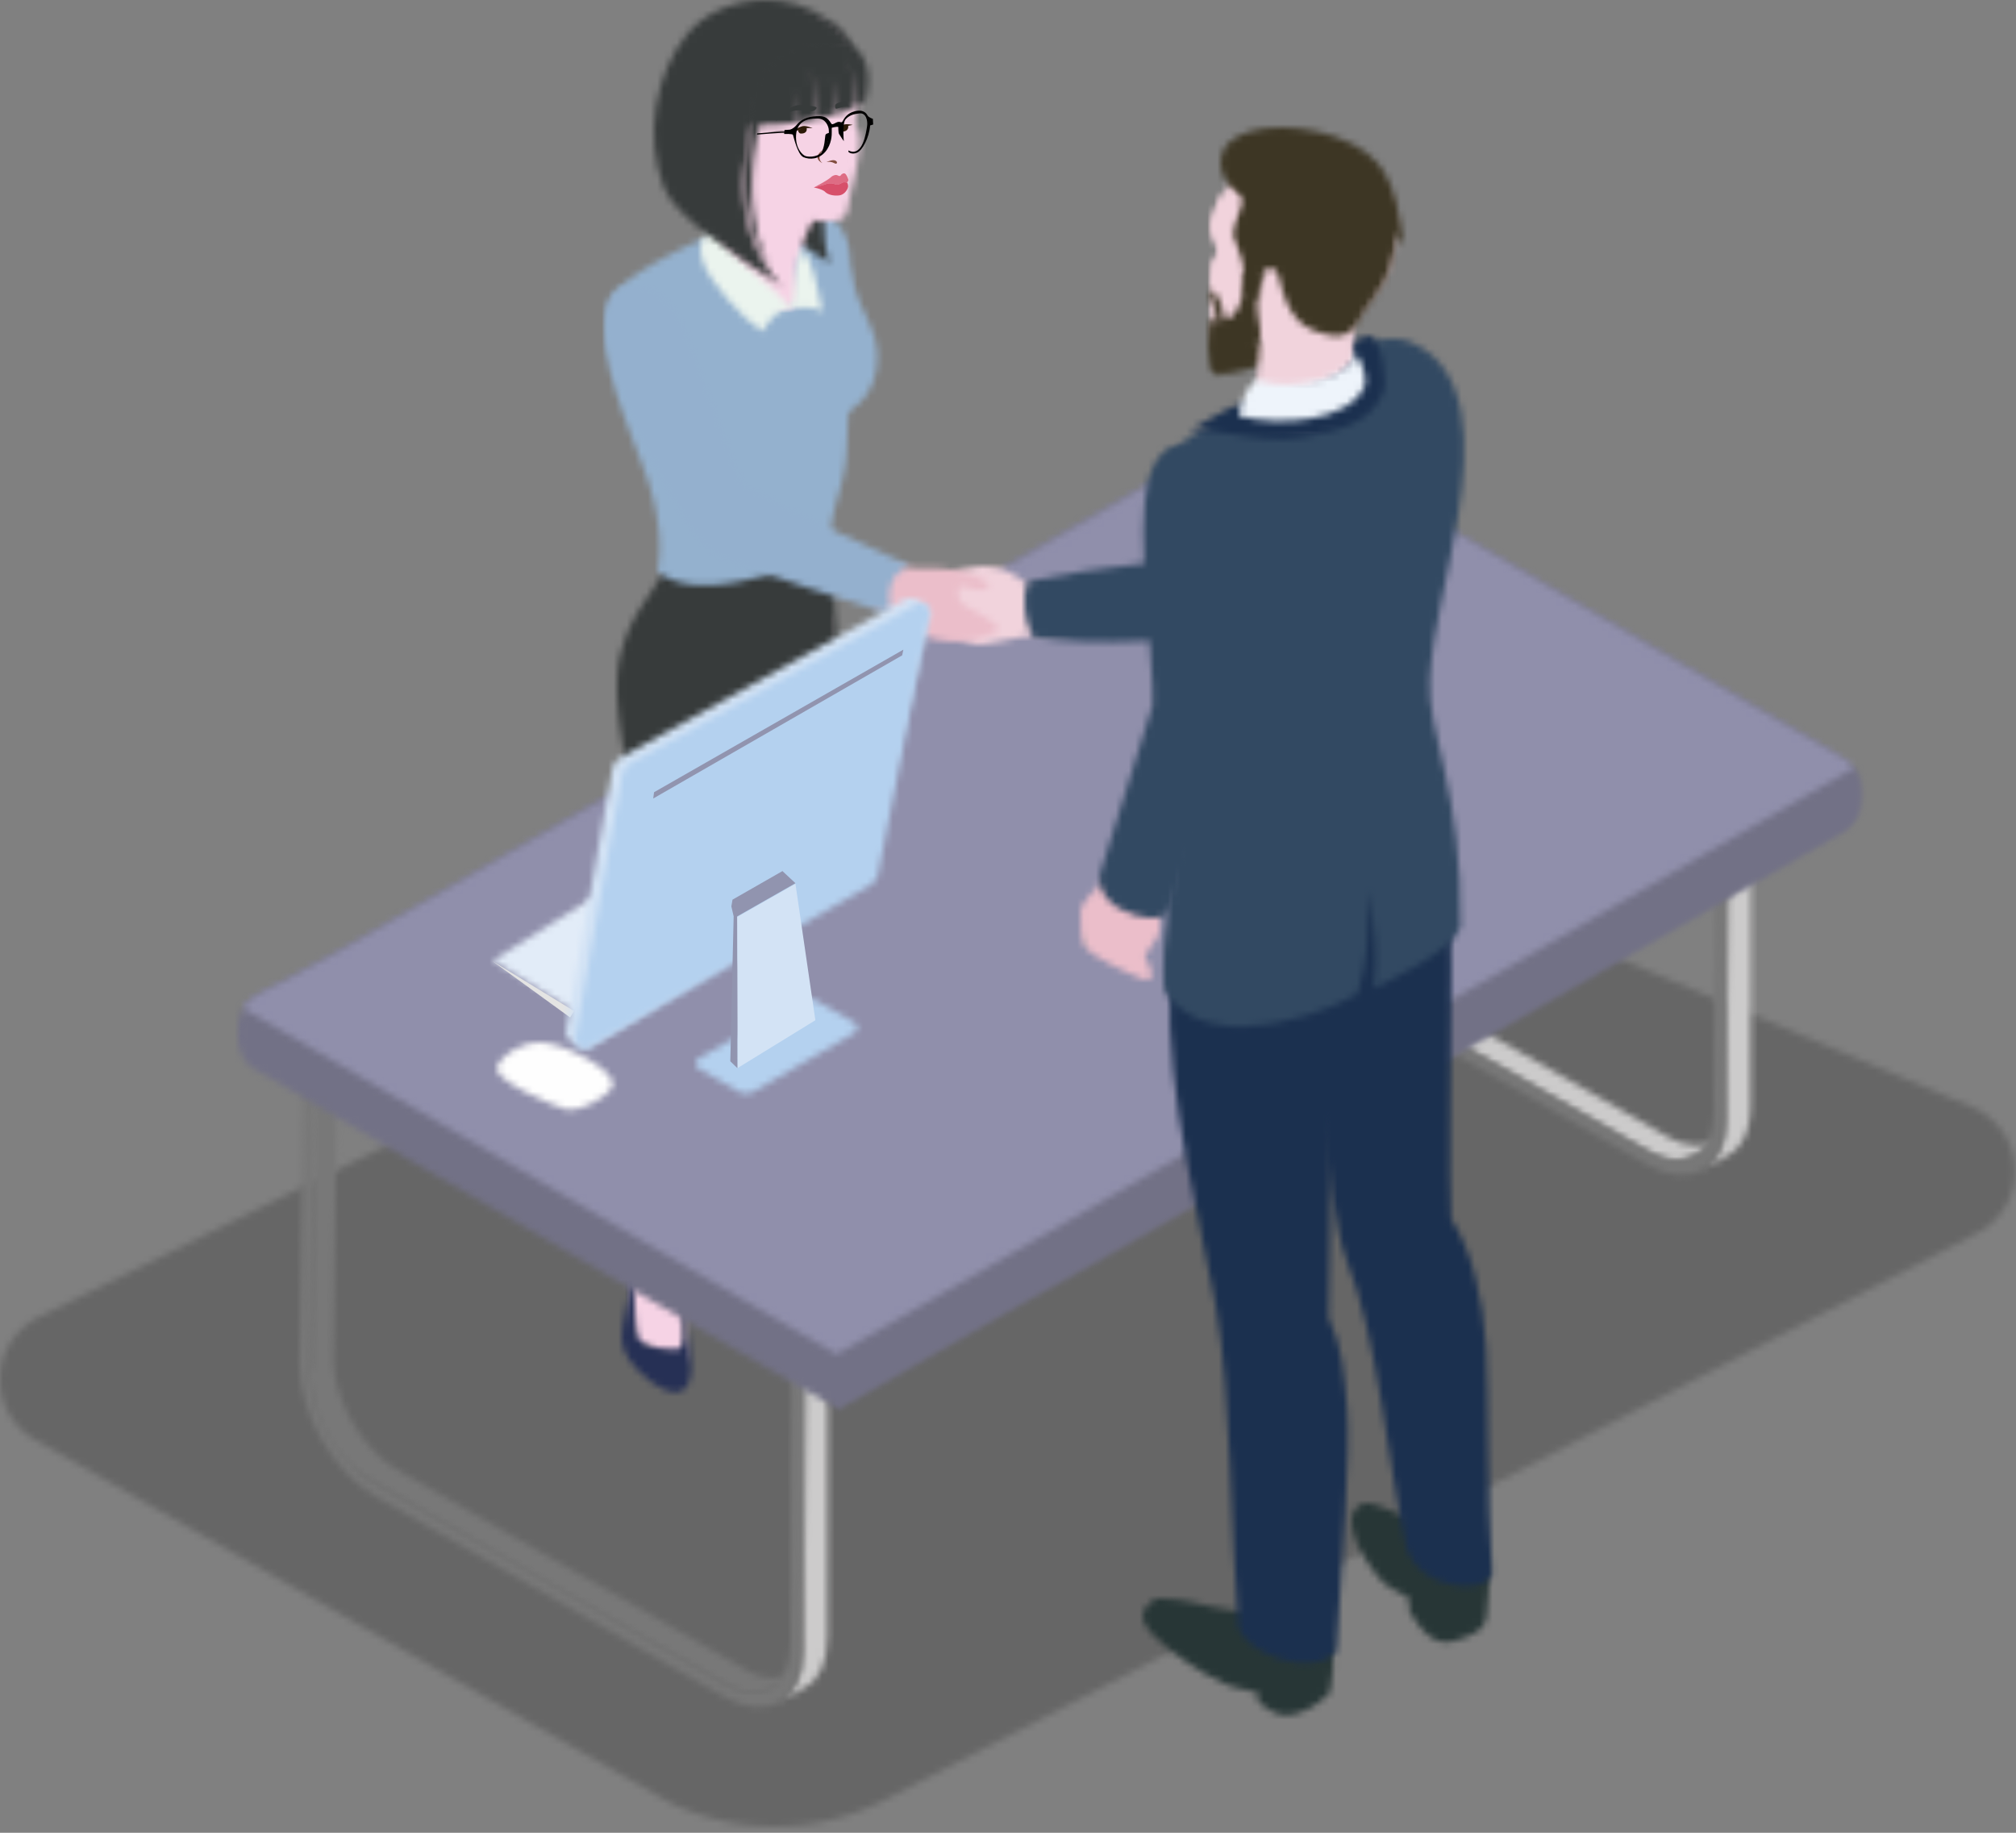 <svg width="308" height="280" viewBox="0 0 308 280" xmlns="http://www.w3.org/2000/svg" xmlns:xlink="http://www.w3.org/1999/xlink"><rect x="0" y="0" width="308" height="280" fill="#808080" stroke="none"/><defs><path d="M177.344 0a11.93 11.93 0 0 0-5.36 1.334L5.878 83.173C1.974 85.197.025 88.903 0 92.615v.133c.02 3.845 2.106 7.677 6.221 9.639l96.263 55.034a36.882 36.882 0 0 0 15.742 3.576h.227a36.857 36.857 0 0 0 16.862-4.128l166.638-86.457c3.887-2.016 5.836-5.7 5.875-9.397v-.23c-.042-3.823-2.125-7.624-6.217-9.573L182.606 1.155A11.938 11.938 0 0 0 177.607 0h-.263Z" id="a"/><path d="M1.855 20.755c.697 4.507 1.82 9.153 2.36 13.127.606 4.428.902 7.275.73 9.466-.405 5.192-2.588 6.289-3.407 13.054-.991 8.208 3.324 17.621 3.002 26.67-.204.795-.535 1.549-1.081 2.219-3.624 4.459.11 3.872-.237 9.755-.031.521 1.97 9.499 1.97 9.499s5.378 1.499 5.786 1.44c.405-.059 3.743-1.22 3.743-1.22-.262-.492-.592-1.68-.803-2.129-2.422-5.141-2.746-11.44-2.752-17.241-.003-7.935 2.182-26.618 4.225-34.249 2.052-4.675 2.773-5.131 2.48-13.231-.474-13.202.415-22.946-1.213-36.896L.646 0C-.866 4.722.586 12.561 1.855 20.755Z" id="c"/><path d="M.029 6.044c.043.579.366 1.769.557 2.814.474 2.623.795 6.677.929 9.741l.62-.373.734-7.529c.646 2.774.73 3.077 1.228 5.777.33 1.796.358 3.268 1.765 4.513 2.183 1.927 8.689 5.109 9.99 3.363.24-.325.292-.869.122-1.452a22.965 22.965 0 0 0-1.358-3.614c-.531-1.152-1.154-2.673-1.733-3.734.379.961.8 2.233.43 2.447-.98.558-2.781 1.574-3.594 1.399-1.933-.41-4.392-5.265-5.107-9.708C3.93 5.444 2.426 2.07 2.997 0 1.446.957-.241 2.637.029 6.044Z" id="e"/><path d="M9.052 4.513C7.628 6.76 5.996 9.04 5.285 10.887c-2.712 7.044-1.599 19.448-2.348 30.115-.075 1.058-.74 2.028-1.042 3.042-.459 1.537-.99 3.285-1.314 5.482-.407 2.767-.726 6.065-.513 10.175.073 1.443.586 2.145.668 4.115l7.934 2.768c-.14-1.706-.308-4.315-.337-7.183-.025-2.569.075-5.344.151-7.885.09-2.923-.085-5.585.162-7.187C10.2 34.175 12.91 30.66 16.02 20.344c1.283-4.263 1.32-6.078 3.225-9.961.833-1.984 1.308-5.41.843-8.952C19.955.42 19.323.001 18.375 0c-2.169 0-5.999 2.193-9.323 4.513Z" id="g"/><path d="M1.487 4.594c-.423 2.234.056 5.901-.469 8.665l-.835 4.387c-.486 2.556-.114 4.441 2.467 7.024 2.339 2.341 4.789 3.537 6.298 3.076 1.11-.34 2.22-2.029 1.397-7.074-.684-4.203-.54-8.158-.628-12.614-.401 4.303-.551 5.768-.182 10.101.104 1.213.123 3.164-1.293 3.144-5.85-.087-5.894-1.673-6.088-3.513C1.638 12.871 2.044 4.332 3.326 0c-.734 1.569-1.414 2.363-1.839 4.594Z" id="i"/><path d="M7.539.992c-.628 2.026-1.756 3.648-2.903 5.35-2 2.97-3.17 5.128-4.096 8.678-1.231 4.722-.205 12.03 1.546 20.226.965 4.504 2.364 9.151 3.14 13.122.715 3.655 3.3 8.836 1.913 12.582 1.825 1.676 2.424 2.594 5.441 2.668 8.109.197 18.513-4.27 20.446-7.444.63-1.811.843-3.184.943-5.381.216-1.687.056-3.649.196-8.85.254-9.475-.262-18.375-.404-27.906-.258-2.673-.45-5.529-.593-8.268a24.097 24.097 0 0 0-.145-1.908 22.398 22.398 0 0 0-.318-1.988C32.417.436 27.972 0 22.895 0 15.848 0 7.587.838 7.539.992Z" id="k"/><path d="M.033 1.796C-.175 3.814.637 7.145 1.31 8.844c1.871 4.731 4.35 7.557 8.711 10.128l3.453-2.011c-3.575-2.032-6.638-6.096-8.299-10.104C4.3 4.747 3.684 2.298 3.684 0L.034 1.796Z" id="m"/><path d="M.249 4.403 0 48.18l3.455-2.006.535-43.973L.347 0 .249 4.403Z" id="o"/><path d="M0 2.009c37.059 21.407 16.087 9.359 53.266 30.565 4.289 2.535 6.643 1.681 11.258-1.63-2.315 1.304-5.523.951-7.692-.29C19.758 9.241 40.501 21.457 3.455 0L0 2.009Z" id="q"/><path d="M3.494 46.995C3.483 50.758 2.15 53.41 0 54.659l4.027-2.339c2.15-1.25 3.286-3.849 3.3-7.607l.045-42.746A340.209 340.209 0 0 1 3.112 0l.382 46.995Z" id="s"/><path d="M0 48.072c-.016 7.322 5.154 16.283 11.527 19.968C48.568 89.435 27.759 77.278 64.8 98.674c6.598 3.815 11.987.751 12.005-6.834.091-15.489.517-31.024.582-46.545-.729-.341-1.483-.692-2.252-1.058l-.129 46.564c-.018 6.441-4.591 9.048-10.206 5.806-37.011-21.375-16.258-9.188-53.267-30.566-3.532-2.035-6.63-5.984-8.35-10.208-.917-2.256-1.446-4.59-1.44-6.756l.534-44.09.05-3.946L.595 0 0 48.072Z" id="u"/><path d="M.477 4.401.231 47.872l-.198.096c-.208 2.016.604 5.35 1.275 7.048 1.874 4.733 4.352 7.557 8.712 10.126 37.06 21.409 16.086 9.361 53.268 30.566 4.287 2.534 6.642 1.679 11.257-1.631-2.315 1.304-5.523.952-7.69-.288l-.003.001.002-.001c-37.074-21.413-16.33-9.197-53.38-30.656-3.577-2.032-6.638-6.097-8.3-10.099-.873-2.111-1.49-4.565-1.49-6.861L4.22 2.198A1214.5 1214.5 0 0 0 .572 0L.477 4.401Z" id="w"/><path d="M3.492 46.999C3.481 50.761 2.15 53.415 0 54.663l4.027-2.341c2.15-1.248 3.289-3.848 3.299-7.604L7.373 1.97C6.052 1.37 4.622.709 3.111 0l.381 46.999Z" id="y"/><path d="M0 48.068c-.016 7.327 5.153 16.289 11.525 19.971 37.042 21.396 16.23 9.238 53.274 30.634 6.597 3.815 11.987.748 12.006-6.832.091-15.489.515-31.023.58-46.547-.729-.34-1.483-.695-2.251-1.057l-.128 46.56c-.021 6.443-4.593 9.052-10.207 5.81-37.012-21.376-16.259-9.188-53.268-30.568-3.53-2.037-6.628-5.983-8.349-10.207-.919-2.255-1.448-4.591-1.442-6.757l.537-44.09.047-3.944C1.737.685 1.16.34.594 0L0 48.068Z" id="A"/><path d="m136.405 11.486-9.956 5.755-9.983 5.764-9.995 5.768-9.994 5.776-10.006 5.779C66.444 51.9 46.421 63.475 26.383 75.031L16.39 80.81 3.033 88.051c-.316.182-.64.355-.939.563-.04.03-.089.063-.128.097a1.03 1.03 0 0 0-.13.103c-.05.038-.089.075-.129.114a.947.947 0 0 0-.13.13c-.06.045-.099.094-.14.142a2.127 2.127 0 0 1-.16.176 6.589 6.589 0 0 1-.158.2c-.05.074-.1.149-.16.227-.05.086-.109.174-.159.266-.048.098-.108.197-.16.298-.05.106-.11.214-.159.331-.05.116-.088.235-.129.357-.05.128-.079.255-.119.388-.05.134-.07.273-.098.413-.03.147-.062.291-.083.439-.019.153-.029.304-.047.46 0 .151-.012.3 0 .453 0 1.045-.039 1.779.157 2.783 0 .014.01.021.01.034.433 1.252.58 1.836 1.584 2.787.058.044.11.1.158.144.16.129.331.245.51.346l5.016 2.924 5.038 2.929c10.161 5.899 7.913 4.713 18.068 10.623 10.2 5.934 20.402 11.858 30.602 17.793l5.088 2.949 5.065 2.951 5.068 2.953 10.094 5.865 5.018 2.916 9.934-5.736 2.398-1.386c29.18-16.849 12.523-6.765 41.701-23.613 29.976-17.311 59.974-34.586 89.921-51.939l9.947-5.738c1.413-.823 2.41-2.66 2.398-4.795v-1.313c0-1.333-.37-2.911-1.43-3.809-1.442-1.222-4.937-3.27-6.004-3.896-28.814-16.719-45.192-26.401-73.997-43.132l-5.038-2.929L156.295 0l-19.89 11.486Z" id="C"/><path d="M150.558 1.747 0 89.591v1.734c0 .617 0 1.24.011 1.84v1.315l.018 3.386 9.933-5.734 2.402-1.388c62.491-36.087 79.082-45.236 141.567-81.29 1.415-.821 2.408-2.66 2.4-4.794V3.349c0-1.164-.313-2.369-.956-3.349l-4.817 1.747Z" id="E"/><path d="m135.607 11.486-9.954 5.757-9.986 5.762-9.994 5.77-9.995 5.774-10.006 5.78C65.645 51.901 45.63 63.387 25.593 74.944l-10.024 5.804-10.136 5.52c-1.345.623-3.076 1.557-3.821 2.068-.986.601-1.164.919-1.612 1.733l90.65 52.825v-.003l155.377-89.552a2.865 2.865 0 0 0-.311-.429 3.035 3.035 0 0 0-.278-.313 2.802 2.802 0 0 0-.248-.237c-.069-.066-.15-.129-.218-.187a5.395 5.395 0 0 0-.219-.151 2.246 2.246 0 0 0-.188-.119c-.034-.021-.069-.037-.104-.056l-4.915-2.866c-28.811-16.72-45.191-26.401-73.995-43.131l-5.039-2.929L155.495 0l-19.888 11.486ZM155.449.537c-32.978 19.048-54.802 31.531-76.738 44.084L155.449.537Zm42.873 24.937 44.457 25.906c-16.591-9.644-30.495-17.76-44.457-25.906Zm45.003 25.993c.026.003.048.004.073.01.031.006.062.009.09.015.025.004.041.01.06.014-.075-.014-.148-.029-.223-.039Zm.671.169c-.05-.021-.106-.037-.161-.055.026.008.057.016.082.025.044.016.097.033.141.051-.019-.007-.04-.015-.062-.021ZM3.215 87.964a3.18 3.18 0 0 1 0 0Z" id="G"/><path d="M4.92 2.019c-.097.072-.205.142-.304.213a6.757 6.757 0 0 0-.721.163.017.017 0 0 0-.006-.006 1.262 1.262 0 0 0-.199.077c-.433.235-.676.59-.826.97-.883.593-1.835 1.24-2.864 2.043.68 1.341 1.875 1.393 3.155 1.027a30.449 30.449 0 0 0 1.879 2.388c.271.291 5.621 3.145 6.929 3.098 1.309-.044 4.525-.801 6.686-1.201 1.518-.279 3.12-.258 4.844-.238.726.009 1.474.016 2.245.003l-1.656-6.243-3.148-1.518c-.42.068-.788.05-1.139-.004-1.746-.75-3.183-2.06-4.377-2.39-1.049-.288-2.004-.368-2.71-.399A7.606 7.606 0 0 0 12.555 0c-2.26 0-7.092 1.959-7.635 2.019Z" id="I"/><path d="M.379 4.342c-.723 2.697-.407 6.327.91 8.539 9.98 1.356 22.327.682 35.597-1.468L34.568 0C22.465 1.231 12.31 1.868.378 4.342Z" id="K"/><path d="M.008 2.372c-.172 2.882 2.37 7.114 4.761 9.652.895.847 1.934 1.265 4.002 2.504v1.822c2.146 3.752 4.212 5.46 6.924 4.659 3.783-1.116 4.928-2.047 4.972-4.751.432-4.612.53-5.476-.713-8.87-3.75-2.451-5.522-2.982-8.195-3.836C9.563 2.851 6.254.932 3.063.091A2.672 2.672 0 0 0 2.38 0C.931 0 .07 1.321.008 2.372Z" id="M"/><path d="M1.647.201C-.324 1.669-.564 3.193 1.134 5.127 2.38 6.551 4.65 8.378 6.594 9.639c2.063 1.342 3.677 2.465 6.175 3.504 1.859.768 3.11.662 4.793 1.261l.107 1.463c1.343 1.135 2.85 1.855 3.775 1.932 2.367.208 5.14-1.307 7.137-3.435.228-2.421 1.092-4.828-.153-8.384l-3.008-.631c-1.055-.282-3.782-4.438-7.601-3.621-4.59.98-9.915-1.62-14.055-1.668C3.373.054 2.928 0 2.528 0c-.352 0-.671.042-.881.201Z" id="O"/><path d="M0 11.973c1.245 9.701 3.669 45.461 6.893 53.519 4.841 12.116 6.215 30.619 9.156 43.943.451 1.568 1.811 3.548 4.008 4.653 3.426 1.721 8.164 1.88 9.093-.607-.8-12.291-.516-27.794-.917-34.634-.45-7.658-2.328-15.131-5.344-19.592-.39-5.483.017-28.147.019-38.357.004-9.139-.134-15.003-2.779-20.898L0 11.973Z" id="Q"/><path d="M2.274 15.454C1.523 18.525.21 23.303.069 26.475-.698 43.509 5.184 64.921 7.04 75.586c2.509 14.419 2.189 34.655 3.485 49.018.829 4.124 11.07 8.024 14.974 3.923.73-12.269 2.215-30.545 1.623-37.281-.495-5.612-.651-8.858-2.817-13.8.186-5.325.257-29.961 1.08-40.012.698-8.498 4.948-23.741.405-34.22L6.013 0l-3.74 15.454Z" id="S"/><path d="M35.436.11c-5.18.67-12.163 4.76-18.11 8.871-4.796 2.403-10.445 5.182-12.591 6.908-1.546 1.241-2.911 2.213-3.693 4.215-3.765 9.673 3.712 25.391 6 34.982.253 1.515.463 3.036.64 4.554.015 9.226-6.392 23.569-5.667 39.677.927 1.834 2.459 3.144 4.232 4.063v.043c.906.488 1.908.85 2.972 1.107 1.834.482 3.739.655 5.45.586l-.003-.122c6.168-.22 12.99-2.557 16.938-4.9 1.679-5.42 1.496-8.067 1.96-15.854.632 6.233 1.242 9.416.583 14.996 2.809-1.446 11.977-5.718 13.2-9.306.33-21.155-5.146-29.527-4.674-37.904.438-7.827 2.739-15.092 4.337-25.157C48.638 16.604 49.057 4.362 39.588.442 38.856.14 37.994 0 37.028 0c-.504 0-1.036.038-1.592.11Z" id="U"/><path d="M.779 1.458a1.126 1.126 0 0 0-.227.169c-.016.018-.032.032-.05.048a1.226 1.226 0 0 0-.179.23l-.004.001a1.411 1.411 0 0 0-.102.182l-.003.005a1.984 1.984 0 0 0-.061.147c-.009.019-.012.041-.018.063a.331.331 0 0 0-.016.04c-.003.011-.009.022-.012.035-.012.044-.025.088-.032.134a.23.23 0 0 0-.011.05.174.174 0 0 1-.007.029c-.004.016-.007.035-.012.05-.006.043-.013.082-.017.128-.005.02-.006.045-.008.069a.13.13 0 0 1-.003.026l-.003.031c-.003.038-.004.081-.005.122-.003.043-.003.085-.003.128v.006L0 4.496l2.507-1.458.003-1.342c.003-.101.007-.198.015-.291.001-.009.001-.018.003-.024.01-.086.022-.169.035-.246.001-.011.006-.023.007-.033.015-.078.035-.15.056-.22a1.925 1.925 0 0 1 .091-.23l.004-.016a1.409 1.409 0 0 1 .292-.419A1.385 1.385 0 0 1 3.284 0L.779 1.458Z" id="W"/><path d="m3.488.006-.065.003c-.018 0-.04 0-.063.005-.08.005-.157.017-.234.031-.001.003-.003.003-.006.003l-.057.014c-.075.019-.151.038-.225.063l-.016.009a1.683 1.683 0 0 0-.313.146L0 1.736c1.013-.234 2.075.054 2.963.569l1.43-1.011L5.413.56C5.372.535 5.328.512 5.285.487L5.116.4c-.035-.016-.07-.034-.107-.048C5 .346 4.993.341 4.984.34 4.972.334 4.963.328 4.951.324a3.197 3.197 0 0 0-.16-.068c-.056-.022-.11-.044-.166-.063a.332.332 0 0 1-.029-.01L4.571.177C4.533.162 4.497.15 4.464.139a2.707 2.707 0 0 0-.171-.046L4.214.075C4.199.072 4.187.069 4.176.068c-.017-.004-.034-.009-.048-.01a1.473 1.473 0 0 0-.182-.031c-.035-.006-.073-.008-.109-.01-.011-.002-.026-.003-.038-.006-.01-.002-.022-.002-.032-.003A2.58 2.58 0 0 0 3.573 0c-.027 0-.056.005-.085.006Z" id="Y"/><path d="M1.322 3.217C.553 4.215.062 4.751.025 5.671c-.095 2.578.063 4.571.74 5.412 1.228 1.522 6.566 4.021 8.931 4.892.483.207 1.07-.217 1.17-.262-.153-2.724-.593-1.823-1.009-3.061.063-.207.112-.416.21-.62.516-1.07 1.473-1.868 1.885-3.004.471-1.304-.146-2.975.111-5.273L3.77 0c-.742 1.681-1.796 2.369-2.448 3.217Z" id="aa"/><path d="M.425 5.669c1.9.257 4.866-.15 7.095-1.392 1.655-.918 1.823-1.991 3.664-3.108L4.837.271.536 0C.146 3.82-.388 5.559.425 5.669Z" id="ac"/><path d="M.144 11.876c-.57 2.068 1.041 3.188.985 4.959-.01.345-.463.706-.833 1.474-.506 1.061-.466 11.922.934 12.623.578.293 2.187-.004 3.616-.298 1.397-.29 2.625-.578 2.541-.319.238 3.595-.64 5.8-.559 11.637 6.784 4.892 16.23-.76 15.551-4.274.053-2.396-1.132-9.059.063-11.01 1.348-2.208 4.128-4.671 5.111-8.022 1.573-5.357 1.001-11.306-3.937-15.273C20.721 1.048 17.567 0 14.52 0 8.08 0 2.128 4.684.144 11.876Z" id="ae"/><path d="M.017 5.887c-.257.405 2.456 1.695 1.558 3.707C.291 13.004.081 14.326.511 15.133c1.595 2.988 1.542 3.61 1.432 8.023l2.085.841c.423-6.324 2.847-5.384 3.28-3.542 1.543 6.562 3.651 8.054 7.951 8.951 1.612.34 2.994-.329 3.82-1.407 1.5-3.187 4.163-5.15 5.398-9.355 1.571-5.355.998-11.304-3.936-15.27C17.644 1.048 14.491 0 11.444 0 7.035 0 2.854 2.196.017 5.887Z" id="ag"/><path d="M.137 4.236c-.57 2.068 1.042 3.187.986 4.957-.012.345-.464.707-.832 1.474-.507 1.064-.438 11.766.902 12.579.246.148 1.658.091 2.36-.146.794-.862 1.62-2.695 1.59-3.605-.109-3.487-1.849-6.318-1.84-7.73.016-2.985.997-1.498-.127-4.722-.867-2.478.27-2.853.77-4.976A3.355 3.355 0 0 1 1.91 0 17.883 17.883 0 0 0 .137 4.236Z" id="ai"/><path d="M1.374 2.214c-1.834 1.644-2.399 5.649 1.943 7.99 2.885 1.557 6.186 2.66 10.934 3 6.86.491 10.511 1.107 13.652 4.684-.462-4.158-1.232-9.314-3.937-12.466-1.012-1.176-2.298-2.109-3.801-2.882C16.943.885 12.88 0 9.237 0 5.972 0 3.048.712 1.374 2.214Z" id="ak"/><path d="M2.688 7.204C2.162 5.501 1.878 3.358.37 2.402.3 2.682.176 3.888.342 4.053c.741.755.983 2.384.991 3.421-.634.124-.479-.611-.797-.787-.967 1.793-.49 8.23.357 8.513 1.08.362 4.393-1.774 5.6-2.935 1.43-1.377 1.731-1.878 1.434-4.109-.214-1.618-1.023-4.085.432-7.97L5.6 0c.071 2.12-.388 6.279-2.91 7.204Z" id="am"/><path d="m25.213.69.03 2.533C24.022 7.78 13.09 9.567 7.006 10.725c-.737.14-7.355 4.004-6.993 3.824.995-.501 3.532.014 6.656.528 3.292.541 7.238 1.08 10.733.436 5.986-1.102 10.145-2.181 12.172-6.679.726-1.617-.116-8.172-1.97-8.834-.824.185-1.615.448-2.392.69Z" id="ao"/><path d="M2.725 4.179C1.269 4.927.031 8.19 0 9.745c6.574 1.587 16.64.783 19.154-4.419.55-1.138-.244-3.91-1.497-5.326.179 3.55-9.46 6.218-14.932 4.179Z" id="aq"/><path d="M8.575 2.526c-3.542 5.982-.863 22.385-.435 34.005.02 1.029.035 2.027.032 2.976L.007 65.703c-.02.314.003.619.045.911.009.051.022.097.033.147.047.262.119.513.21.758.006.014.01.03.019.044.529 1.358 1.688 2.452 3.057 3.203.004-.013.009-.024.01-.037 2.71 1.521 6.205 1.819 7.166.363l10.042-28.26c.534-6.483-.128-16.025-.004-22.263.119-5.915-1.073-16.968-6.542-19.903.003-.021.003-.041.005-.062C13.36.329 12.625 0 11.845 0c-1.014 0-2.106.558-3.27 2.526Z" id="as"/><path d="M28.013.476c-3.9 1.039-8.607 1.667-13.326 3.624C11.788 5.304 4.46 8.961 1.928 11.69 1.082 12.599.57 14.112.25 15.633c-1.48 7.092 4.02 18.632 6.25 25.272 1.728 5.151 2.267 10.676 1.404 13.761 5.185 4.825 18.702 1.028 26.607-3.624a34.69 34.69 0 0 1-.057-.788c-.269-4.74 2.172-8.349 2.414-13.752.065-1.446.128-2.908.187-4.369.195-4.943.34-9.878.385-14.216.06-5.589.06-10.364-.335-12.672-.078-.82-.39-1.624-.75-2.338C35.502 1.217 33.944 0 31.256 0c-.938 0-2.013.148-3.243.476Z" id="au"/><path d="M6.885 6.326C5.325 7.613 2.634 8.699 0 9.703c3.129 6.154 3.563 10.028 2.903 17.031-.172 1.828.054 3.666.414 5.596 2.82 4.563 7.7 4.459 10.117 3.538 3.641-1.394 6.185-4.324 8.477-5.121 4.173-1.448 9.084-2.404 10.908-7.175 1.179-3.089.895-6.216-.507-9.073-2.437-4.966-3.076-7.557-4.034-12.484L23.531 0 6.885 6.326Z" id="aw"/><path d="M1.442 29.771c6.166.771 10.359 4.05 15.119 7.022-3.022-9.324 2.827-16.923 4.177-24.327.83-4.561-.053-10.283-4.236-12.466-4.355 8.353-21.535 28.961-15.06 29.771Z" id="ay"/><path d="M.083 14.281C-.959 17.98 8.03 25.002 12.684 23.807c.457-.118.864-.875 1.224-1.152.287-1.523-.536-4.658-.236-5.966.654-2.857 1.588-5.418 3.866-8.671L6.544 1.719 3.775 0c.64 6.441-.833 9.235-3.692 14.281Z" id="aA"/><path d="M.36 5.689c.946 2.907 5.995 8.643 9.04 10.598 1.198-1.815 2.879-4.012 4.804-3.111C9.726 7.638 1.589 3.325 2.607 0 .842.988-.73 2.332.36 5.689Z" id="aC"/><path d="M.864 2.828C.513 5.279.525 8.08 0 9.011c1.321-.015 3.511-.432 4.831.573C4.212 6.177 3.003.25 1.573 0 1.471.34.967 2.097.864 2.828Z" id="aE"/><path d="M3.995 3.138c-2.89 2.831-4.747 7.616-3.7 11.743.44 1.738 1.767 3.217 4.713 4.876 2.029 6.467 4.17 9.531 10.762 11.715 3.008.996 5.045.597 6.037.185.978-.407.914-2.45 1.457-4.49.933-3.525 1.289-6.726 1.25-7.617-.083-2.03-.962-1.409-.545-3.439.249-1.211.684-3.767.484-4.931C23.406 5.143 20.426.826 13.3.081A14.577 14.577 0 0 0 11.784 0c-3.014 0-5.62 1.015-7.79 3.138Z" id="aG"/><path d="M17.001 0C12.218.018 7.637 2.016 5.066 5.207.153 11.303-1.526 20.894 1.544 28.723c1.549 4.131 11.134 10.691 17.997 14.93-4.482-4.405-6.465-11.394-5.737-18.028 1.691-15.42 6.609-18.715 16.434-18.099-.755-1.73-2.116-3.514-3.883-4.65C23.551.898 20.307.016 17.144 0h-.143Z" id="aI"/><path d="M1.582.122A.795.795 0 0 0 1.545 0l.037.122Zm2.135 26.89C-.098 18.878.932 9.761 2.672 3.669L1.582.122c.558 2.394-5.101 15.94 2.135 26.89Z" id="aK"/><path d="M10.627.083C5.405.693-.385 4.578.02 12.717c.654.747 3.833.737 7.378.244.438-1.819.413-3.484-.4-5.033.806 1.447.985 3.129.63 5.001a45.91 45.91 0 0 0 3.028-.539c.322-3.085.105-5.622-1.652-7.459 1.717 1.673 2.165 4.331 1.912 7.404.963-.21 1.904-.449 2.772-.713.257-2.131.025-3.978-1.142-5.527 1.136 1.436 1.564 3.276 1.395 5.451a19.83 19.83 0 0 0 2.263-.844c.406-3.328.266-6.053-1.59-7.996 1.778 1.825 2.206 4.728 1.884 7.857.701-.34 1.257-.701 1.607-1.074 1.21-4.878-.444-7.262-2.368-8.519C14.685.285 13.384 0 11.985 0c-.444 0-.898.03-1.358.083Z" id="aM"/><path d="M3.415.726c-.036.06-.13 0-.217-.059C3.123.612 3.054.56 3.036.588A134.236 134.236 0 0 0 0 5.911c2.553.852 5.457 3.108 7.461 4.425 2.005 1.314 2.465 1.289 4.605 1.558 1.071.134 3.099-.022 4.109-.226 1.002-.202 2.605-.881 3.189-1.255-.087.056-.019.014.066-.04l-.031.018c.294-.189.176-.112.056-.034-.006.004-.012.01-.02.013a.621.621 0 0 1 .495-.028c.197.063.216.128-.135-.517-.578-1.054-3.959-2.681-5.012-3.348-1.049-.669-1.153-1.668-1.018-2.437.135-.772.946-.398 1.378-.325 1.41.244 2.572.869 3.425-.677-1.699-.616-1.829-1.173-4.048-1.737-.73-.185-4.265-.728-5.805-.563C7.175.904 4.809.36 3.295.002 3.289 0 3.285 0 3.279 0c-.144-.001.206.619.136.726Z" id="aO"/><path d="M4.286 0C-.16.019-.63 4.19.56 9.697c1.71 7.924 7.119 18.359 11.878 26.213.282.467.483.948.823 1.348 1.575 1.841 1.558 2.874 4.222 3.965 8.216 3.359 17.594 6.26 26.27 9.001-.721-3.324-.56-5.919 2.683-7.579-8.667-3.969-17.29-7.676-25.614-12.529-1.656-4.439-4.381-11.867-5.868-15.735C12.6 8.255 11.168 0 4.32 0h-.035Z" id="aQ"/><path d="M.501.5H.498h.003Z" id="aS"/><path d="M.092 3.545c-1.15 2.218 8.854 6.257 10.497 6.701 2.065.559 7.202-2.346 7.175-3.88C17.718 3.869 9.834 0 6.708 0 3.583 0 .956 1.88.092 3.545Z" id="aU"/><path d="m0 24.41 14.339 8.926c.054.034.109.066.16.095.25.138.542.269.801.106l38.643-24.38c-.213.097-.555-.046-.755-.136-.051-.027-.104-.06-.16-.093L38.689 0 0 24.41Z" id="aW"/><path d="M15.71.355.476 9.124a.953.953 0 0 0-.002 1.65l5.84 3.382c.826.48 1.847.479 2.671-.002l15.156-8.829a.952.952 0 0 0-.005-1.648L18.363.355A2.66 2.66 0 0 0 17.035 0c-.458 0-.916.118-1.326.355Z" id="aY"/><path d="M51.91.142 8.586 24.212a3.074 3.074 0 0 0-1.445 1.775L.038 65.963c-.394 1.258 2.346 3.376 3.49 2.718l41.267-25.58a3.081 3.081 0 0 0 1.387-1.697l9.314-38.981C55.851 1.36 53.858 0 52.54 0c-.238 0-.453.044-.629.142Z" id="ba"/><path d="M51.941.187 8.618 24.256a3.08 3.08 0 0 0-1.446 1.775L.07 66.006c-.393 1.259.963 2.347 2.106 1.688l42.651-24.549a3.077 3.077 0 0 0 1.387-1.697L54.02 1.911C54.352.911 53.565 0 52.646 0c-.232 0-.473.058-.705.187Z" id="bc"/></defs><g fill="none" fill-rule="evenodd"><g transform="translate(0 118.049)"><mask id="b" fill="#fff"><use xlink:href="#a"/></mask><path fill-opacity=".2" fill="#000" mask="url(#b)" d="M-1 161.997h309.828V-1H-1z"/></g><g transform="translate(110.094 93.047)"><mask id="d" fill="#fff"><use xlink:href="#c"/></mask><path fill="#F6D3E5" mask="url(#d)" d="M-1.866 107.044h21.152V-1H-1.866z"/></g><g transform="translate(110.418 178.496)"><mask id="f" fill="#fff"><use xlink:href="#e"/></mask><path fill="#263055" mask="url(#f)" d="M-1.241 27.096h18.385V-1H-1.241z"/></g><g transform="translate(96.193 141.414)"><mask id="h" fill="#fff"><use xlink:href="#g"/></mask><path fill="#F6D3E5" mask="url(#h)" d="M-1.145 67.584h22.697V-1H-1.145z"/></g><g transform="translate(94.978 184.85)"><mask id="j" fill="#fff"><use xlink:href="#i"/></mask><path fill="#263055" mask="url(#j)" d="M-1.303 29.207h13.471V-1H-1.303z"/></g><g transform="translate(94.261 84.952)"><mask id="l" fill="#fff"><use xlink:href="#k"/></mask><path fill="#373B3B" mask="url(#l)" d="M-1.691 64.815h37.11V-1h-37.11z"/></g><g transform="translate(188.32 126.284)"><mask id="n" fill="#fff"><use xlink:href="#m"/></mask><path fill="#A6A3A1" mask="url(#n)" d="M-1.175 19.972h15.648V-1H-1.175z"/></g><g transform="translate(188.548 80.11)"><mask id="p" fill="#fff"><use xlink:href="#o"/></mask><path fill="#A6A3A1" mask="url(#p)" d="M-1 49.18h5.99V-1H-1z"/></g><g transform="translate(198.342 143.245)"><mask id="r" fill="#fff"><use xlink:href="#q"/></mask><path fill="#CCCBCB" mask="url(#r)" d="M-1 36.109h66.524V-1H-1z"/></g><g transform="translate(260.122 124.059)"><mask id="t" fill="#fff"><use xlink:href="#s"/></mask><path fill="#CCCBCB" mask="url(#t)" d="M-1 55.659h9.372V-1H-1z"/></g><g transform="translate(186.808 79.213)"><mask id="v" fill="#fff"><use xlink:href="#u"/></mask><path fill="#787878" mask="url(#v)" d="M-1.016 103.489h79.403V-1H-1.016z"/></g><g transform="translate(47.278 161.415)"><mask id="x" fill="#fff"><use xlink:href="#w"/></mask><path fill="#787878" mask="url(#x)" d="M-1.175 99.242h76.72V-1h-76.72z"/></g><g transform="translate(119.079 205.36)"><mask id="z" fill="#fff"><use xlink:href="#y"/></mask><path fill="#CCCBCB" mask="url(#z)" d="M-1 55.663h9.373V-1H-1z"/></g><g transform="translate(45.766 160.518)"><mask id="B" fill="#fff"><use xlink:href="#A"/></mask><path fill="#787878" mask="url(#B)" d="M-1.016 103.488h79.401V-1H-1.016z"/></g><g transform="translate(36.355 63.955)"><mask id="D" fill="#fff"><use xlink:href="#C"/></mask><path fill="#727186" mask="url(#D)" d="M-1.034 152.205h249.826V-1H-1.034z"/></g><g transform="translate(127.828 117.338)"><mask id="F" fill="#fff"><use xlink:href="#E"/></mask><path fill="#727186" mask="url(#F)" d="M-1 98.874h158.339V-1H-1z"/></g><g transform="translate(37.176 63.999)"><mask id="H" fill="#fff"><use xlink:href="#G"/></mask><path fill="#908FAB" mask="url(#H)" d="M-1 143.894h248.027V-1H-1z"/></g><g transform="translate(137.645 86.493)"><mask id="J" fill="#fff"><use xlink:href="#I"/></mask><path fill="#F1D3DC" mask="url(#J)" d="M-1 13.039h27.738V-1H-1z"/></g><g transform="translate(156.514 84.483)"><mask id="L" fill="#fff"><use xlink:href="#K"/></mask><path fill="#324962" mask="url(#L)" d="M-1.344 15.237h39.23V-1h-39.23z"/></g><g transform="translate(206.516 229.664)"><mask id="N" fill="#fff"><use xlink:href="#M"/></mask><path fill="#273636" mask="url(#N)" d="M-1.164 22.81h23.36V-1h-23.36z"/></g><g transform="translate(174.602 244.21)"><mask id="P" fill="#fff"><use xlink:href="#O"/></mask><path fill="#273636" mask="url(#P)" d="M-1.564 19.007h32.237V-1H-1.564z"/></g><g transform="translate(198.815 126.982)"><mask id="R" fill="#fff"><use xlink:href="#Q"/></mask><path fill="#1B304F" mask="url(#R)" d="M-1 116.968h31.15V-1H-1z"/></g><g transform="translate(178.685 123.797)"><mask id="T" fill="#fff"><use xlink:href="#S"/></mask><path fill="#1B304F" mask="url(#T)" d="M-1.698 133.628h33.032V-1H-1.698z"/></g><g transform="translate(175.774 51.76)"><mask id="V" fill="#fff"><use xlink:href="#U"/></mask><path fill="#324962" mask="url(#V)" d="M-3.723 106.185h53.78V-1h-53.78z"/></g><g transform="translate(165.804 140.034)"><mask id="X" fill="#fff"><use xlink:href="#W"/></mask><path fill="#678980" mask="url(#X)" d="M-1 5.496h5.284V-1H-1z"/></g><g transform="translate(165.561 137.998)"><mask id="Z" fill="#fff"><use xlink:href="#Y"/></mask><path fill="#A4B3AE" mask="url(#Z)" d="M-1 3.305h7.413V-1H-1z"/></g><path fill="#A4B3AE" d="m168.08 141.4 5.297 3.522 2.623-1.755-5.299-3.522z"/><g transform="translate(165.073 133.666)"><mask id="ab" fill="#fff"><use xlink:href="#aa"/></mask><path fill="#EBBECA" mask="url(#ab)" d="M-1.07 17.182h14.493V-1H-1.07z"/></g><g transform="translate(185.315 51.285)"><mask id="ad" fill="#fff"><use xlink:href="#ac"/></mask><path fill="#3D3624" mask="url(#ad)" d="M-1.388 6.926h13.572V-1H-1.388z"/></g><g transform="translate(184.962 21.848)"><mask id="af" fill="#fff"><use xlink:href="#ae"/></mask><path fill="#F1D3DC" mask="url(#af)" d="M-1.427 47.844h31.553V-1H-1.427z"/></g><g transform="translate(188.04 21.848)"><mask id="ah" fill="#fff"><use xlink:href="#ag"/></mask><path fill="#3D3624" mask="url(#ah)" d="M-1.24 30.746h28.288V-1H-1.24z"/></g><g transform="translate(184.968 29.49)"><mask id="aj" fill="#fff"><use xlink:href="#ai"/></mask><path fill="#F1D3DC" mask="url(#aj)" d="M-1.433 24.394h7.605V-1h-7.605z"/></g><g transform="translate(186.488 19.48)"><mask id="al" fill="#fff"><use xlink:href="#ak"/></mask><path fill="#3D3624" mask="url(#al)" d="M-2.025 18.888h30.928V-1H-2.025z"/></g><g transform="translate(184.548 41.711)"><mask id="an" fill="#fff"><use xlink:href="#am"/></mask><path fill="#3D3624" mask="url(#an)" d="M-1.43 16.562H9.36V-1H-1.43z"/></g><g transform="translate(181.69 51.274)"><mask id="ap" fill="#fff"><use xlink:href="#ao"/></mask><path fill="#1B304F" mask="url(#ap)" d="M-1.348 17.157h32.65V-1h-32.65z"/></g><g transform="translate(189.268 53.824)"><mask id="ar" fill="#fff"><use xlink:href="#aq"/></mask><path fill="#EEF4FB" mask="url(#ar)" d="M-1 12.332h21.704V-1H-1z"/></g><g transform="translate(167.931 68.207)"><mask id="at" fill="#fff"><use xlink:href="#as"/></mask><path fill="#324962" mask="url(#at)" d="M-1.012 73.548h23.135V-1H-1.012z"/></g><g transform="translate(92.477 32.503)"><mask id="av" fill="#fff"><use xlink:href="#au"/></mask><path fill="#94B1CE" mask="url(#av)" d="M-2.23 60.491H38.5V-1H-2.23z"/></g><g transform="translate(100.53 34.935)"><mask id="ax" fill="#fff"><use xlink:href="#aw"/></mask><path fill="#94B1CE" mask="url(#ax)" d="M-1 37.893h35.998V-1H-1z"/></g><g transform="translate(110.191 3.392)"><mask id="az" fill="#fff"><use xlink:href="#ay"/></mask><path fill="#373B3B" mask="url(#az)" d="M-6 37.793H22.57V-1H-6z"/></g><g transform="translate(108.173 23.315)"><mask id="aB" fill="#fff"><use xlink:href="#aA"/></mask><path fill="#F6D3E5" mask="url(#aB)" d="M-1.959 26.002h20.497V-1H-1.959z"/></g><g transform="translate(107.03 34.34)"><mask id="aD" fill="#fff"><use xlink:href="#aC"/></mask><path fill="#EBF4EE" mask="url(#aD)" d="M-1.73 17.287h16.934V-1H-1.73z"/></g><g transform="translate(120.807 38.067)"><mask id="aF" fill="#fff"><use xlink:href="#aE"/></mask><path fill="#EBF4EE" mask="url(#aF)" d="M-1 10.584h6.831V-1H-1z"/></g><g transform="translate(106.861 1.747)"><mask id="aH" fill="#fff"><use xlink:href="#aG"/></mask><path fill="#F6D3E5" mask="url(#aH)" d="M-1.752 33.468h27.405V-1H-1.752z"/></g><g transform="translate(99.912)"><mask id="aJ" fill="#fff"><use xlink:href="#aI"/></mask><path fill="#373B3B" mask="url(#aJ)" d="M-2.526 44.653h33.764V-1H-2.526z"/></g><g transform="translate(113.802 13.799)"><mask id="aL" fill="#fff"><use xlink:href="#aK"/></mask><path fill="#373B3B" mask="url(#aL)" d="M-4.52 28.012h9.237V-1H-4.52z"/></g><g transform="translate(114.132 5.774)"><mask id="aN" fill="#fff"><use xlink:href="#aM"/></mask><path fill="#373B3B" mask="url(#aN)" d="M-1.385 14.464h21.7V-1h-21.7z"/></g><g transform="translate(132.679 86.059)"><mask id="aP" fill="#fff"><use xlink:href="#aO"/></mask><path fill="#EBBECA" mask="url(#aP)" d="M-1 13.028h22.146V-1.001H-1z"/></g><g transform="translate(92.435 43.69)"><mask id="aR" fill="#fff"><use xlink:href="#aQ"/></mask><path fill="#94B0CE" mask="url(#aR)" d="M-1.63 51.224h49.066V-1H-1.63z"/></g><g transform="translate(149.886 113.534)"><mask id="aT" fill="#fff"><use xlink:href="#aS"/></mask><path fill="#EEF4FB" mask="url(#aT)" d="M-.501 1.5h2.003v-2H-.502z"/></g><g transform="translate(75.883 159.243)"><mask id="aV" fill="#fff"><use xlink:href="#aU"/></mask><path fill="#FEFEFE" mask="url(#aV)" d="M-2.057 11.804H18.79V-1H-2.057z"/></g><g transform="translate(75.271 122.337)"><mask id="aX" fill="#fff"><use xlink:href="#aW"/></mask><path fill="#E2ECF8" mask="url(#aX)" d="M-1 34.7h55.943V-1H-1z"/></g><path fill="#E4E4E3" d="m87.103 155.444.603-.986-12.452-7.613z"/><g transform="translate(106.335 152.518)"><mask id="aZ" fill="#fff"><use xlink:href="#aY"/></mask><path fill="#B4D1EF" mask="url(#aZ)" d="M-1.16 15.636h26.934V-1.118H-1.16z"/></g><g transform="translate(86.423 91.399)"><mask id="bb" fill="#fff"><use xlink:href="#ba"/></mask><path fill="#D3E3F5" mask="url(#bb)" d="M-1.356 70.339h58.27V-1.498h-58.27z"/></g><g transform="translate(87.91 92.231)"><mask id="bd" fill="#fff"><use xlink:href="#bc"/></mask><path fill="#B4D1EF" mask="url(#bd)" d="M-1.324 69.353h56.76V-1.454h-56.76z"/></g><path fill="#D3E3F5" d="m112.615 140.093.046 23.094 11.91-7.323-3.044-20.844z"/><path fill="#9194AF" d="m111.91 137.445.707 2.56 8.91-5.074-1.985-1.853zM99.928 121.028l-.131.963 38.034-21.872.179-.867zM111.735 138.471l.351 1.517-.513 22.147 1.088 1.051-.045-23.182-.706-2.558z"/><path d="M118.47 18.559s1.783-1.378 2.757-1.621c.975-.242 2.004.127 2.647.09.644-.038.91-.46.89-.61-.019-.151-1.985-.5-2.91-.351-.924.149-2.122.918-3.385 2.492" fill="#373B3B"/><path d="M120.469 20.367s1.538-.966 2.135-1.096c.597-.13 1.549.325 1.549.325s-.991-.134-1.738.133c-.196.07-.422.147-.65.222-.643.214-1.296.416-1.296.416" fill="#2C1A07"/><path d="M122.47 20.4s.917.032.768-.849l-.64.011-.692.34s.124.592.564.498" fill="#2C1A07"/><path d="M126.27 24.765s.843-.413 1.283-.258c.44.155.36.494.153.504-.207.01-.544-.412-1.437-.246M125.71 22.917s-1.09 1.161-.077 1.998c0 0-1.695-.754.077-1.998" fill="#814D3E"/><path d="M126.82 20.276s-.602.078-.7.317c-.098.239-.095 2.135-.739 2.808l.662-.335s.768-2.29.777-2.79" fill="#000"/><path d="M128.293 19.592s.041-.438.638-.568c.597-.13 1.336.051 1.336.051s-.778.14-1.525.407c-.196.07.133.138-.095.214-.642.213-.354-.104-.354-.104" fill="#2C1A07"/><path d="M129.58 16.194s-.13-.654-.245-.816c-.056-.081-1.158.257-1.525.448-.14.073-.189.177-.215.303-.032.152-.004.352.07.449.13.17 1.547-.537 1.915-.384" fill="#373B3B"/><path d="M128.833 20.1s.893-.049.744-.93l-.616.091-.692.34s.124.592.564.498" fill="#2C1A07"/><path d="M126.601 19.67c.07.4.102 1.927-.647 3.149s-2.29 1.205-2.872 1.032c-.466-.137-1.583-1.195-1.462-3.21.121-2.015 1.68-2.336 1.788-2.372 0 0 .44-.157 1.466-.169 1.265-.015 1.657 1.17 1.727 1.57m5.94-2.03c-.181-.327-.65-1.026-2.094-.599-1.444.427-1.626 1.55-1.832 1.62-.205.07-.285-.109-.626-.022-.34.087-.717.433-.917.313-.2-.12-.477-1.192-1.826-1.209-1.348-.017-2.634.257-3.477 1.275-.68.82-1.203.799-1.203.799l-.708.048-.037.372-.022.23s1.254-.05 1.342.128c.088.18.686 3.022 1.617 3.42.931.398 2.342.34 3.325-.817.983-1.156 1.007-2.621.99-3.066-.016-.445.007-.612.007-.612s.673-.203.99-.126c0 0 0 .873.108 1.062.107.189.736 1.112.736 1.112s-.257-2.748.276-3.34c.533-.59 1.174-.809 2.15-.903.974-.094 1.26 1.106 1.128 1.973-.134.867-.63 4.693-2.774 3.728l-.09-.047.034.243s.47.458 1.294.106c.825-.352 1.855-2.275 2.006-4.163l.464-.142-.048-.866s-.63-.192-.813-.517" fill="#000"/><path d="M117.2 20.159s2.504-.205 2.98-.101M120.146 20.299c-.462-.085-4.474.261-4.499.264l.036-.188c.101-.013 4.007-.34 4.495-.251l-.032.175Z" fill="#000"/><path d="M129.525 28.14c.02.069.034.155.043.264.007.112-.026.265-.098.432-.188.427-.629.937-1.257 1.013-.87.107-1.738-.116-2.155-.54-.415-.424-1.718-.672-1.718-.672s.013-.005.037-.018l.003-.001a14.67 14.67 0 0 0 1.67-.446c.917-.317 1.364-.078 1.627.012.262.092.715-.08.93-.235.162-.118.47-.118.81-.048 0 0 .062.057.108.239"/><path d="m129.616 27.505-.013-.03a7.416 7.416 0 0 0-.413-.874c.191.221.426.904.426.904" fill="#C1803E"/><path d="M129.616 27.505c-.073.225-.2.396-.2.396-.34-.07-.647-.07-.809.047-.215.156-.667.327-.93.235-.263-.09-.71-.329-1.628-.012a14.67 14.67 0 0 1-1.669.446c.29-.147 2.058-1.053 2.626-1.593.07-.066.15-.12.236-.16.325-.153.54-.175.834-.026.34.173.38-.128.533-.227.154-.098.39-.23.581-.01.148.251.31.62.413.873l.013.031"/><path d="M129.525 28.14c.02.069.034.155.043.264.007.112-.026.265-.098.432-.188.427-.629.937-1.257 1.013-.87.107-1.738-.116-2.155-.54-.415-.424-1.718-.672-1.718-.672s.013-.005.037-.018l.003-.001a14.67 14.67 0 0 0 1.67-.446c.917-.317 1.364-.078 1.627.012.262.092.715-.08.93-.235.162-.118.47-.118.81-.048 0 0 .062.057.108.239" fill="#C91432" opacity=".685"/><path d="M129.616 27.505c-.073.225-.2.396-.2.396-.34-.07-.647-.07-.809.047-.215.156-.667.327-.93.235-.263-.09-.71-.329-1.628-.012a14.67 14.67 0 0 1-1.669.446c.29-.147 2.058-1.053 2.626-1.593.07-.066.15-.12.236-.16.325-.153.54-.175.834-.026.34.173.38-.128.533-.227.154-.098.39-.23.581-.01.036.057.27.385.413.873.006.02.013.031.013.031" fill="#C91432" opacity=".536"/></g></svg>
